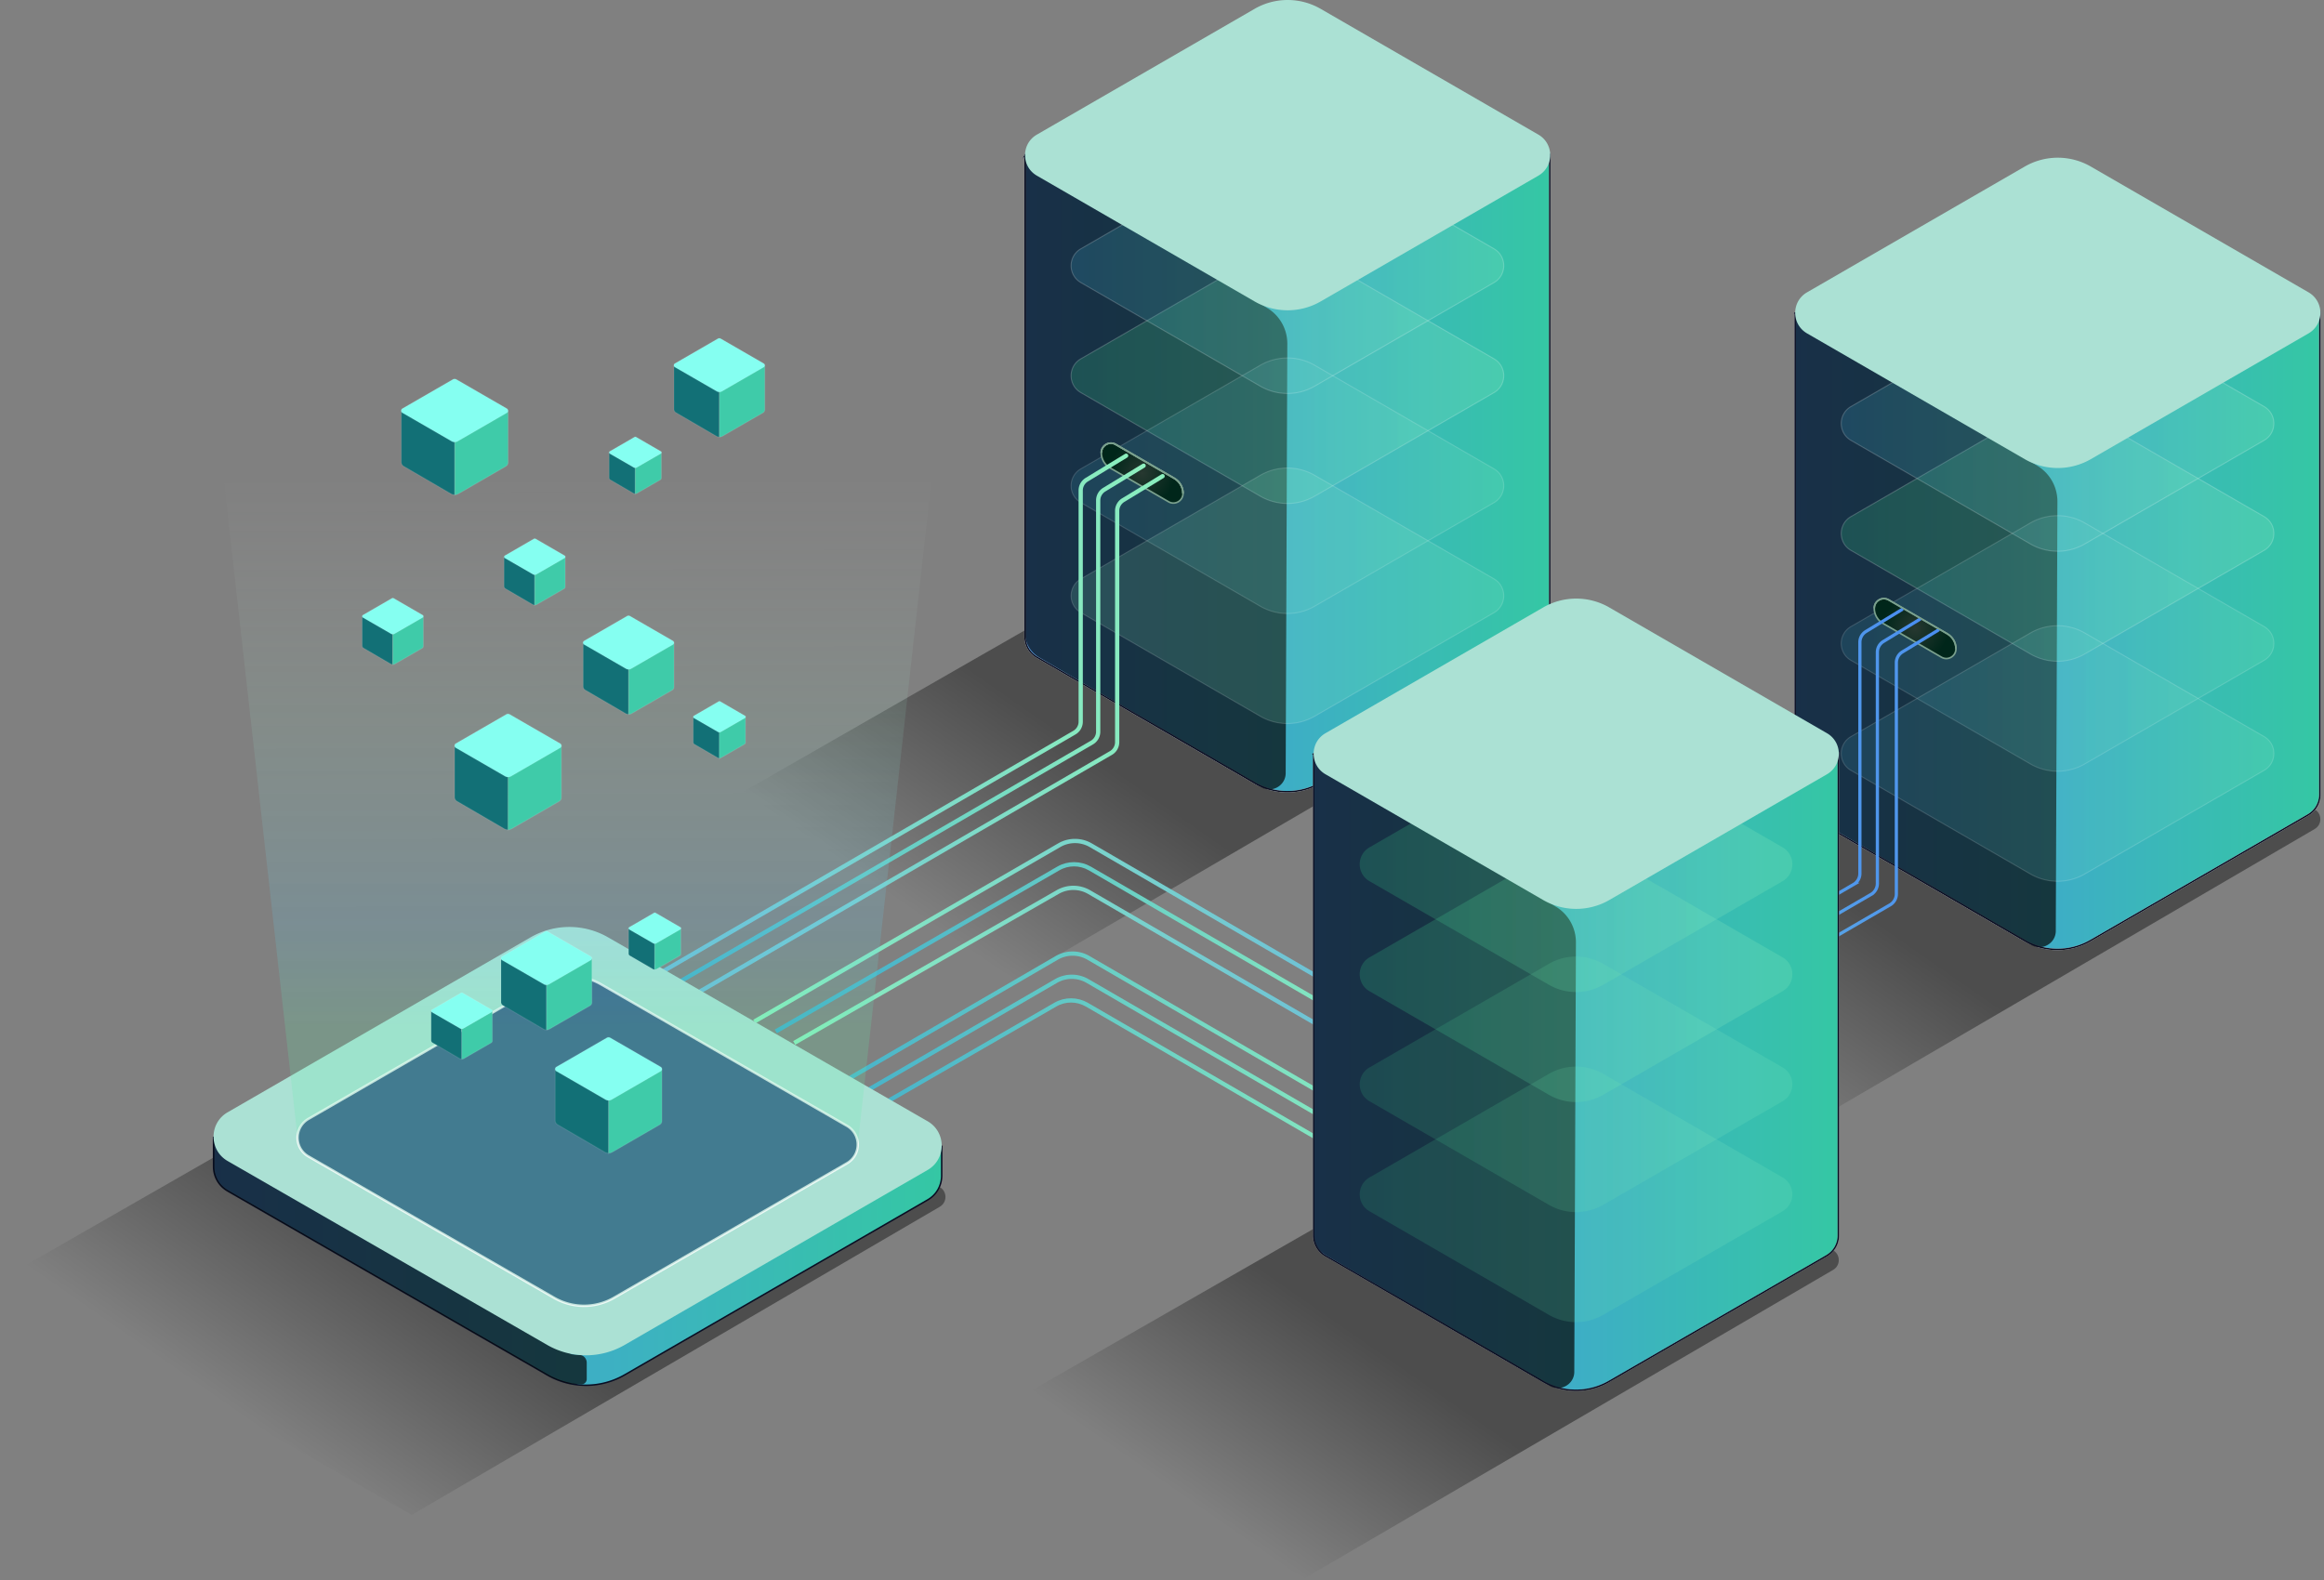 <svg fill="none" xmlns="http://www.w3.org/2000/svg" viewBox="0 0 644 438"><rect x="0" y="0" width="644" height="438" fill="#808080" stroke="none"/><path opacity=".4" d="m428.004 186.054-146.343 85.411-82.823-47.95 150.925-86.523 78.136 43.574c2.17 1.163 2.24 4.255.105 5.488Z" fill="url(#a)"/><path d="M284.058 43v133.467c0 2.206 1.093 4.429 3.281 5.696l60.273 34.821a18.28 18.28 0 0 0 18.279 0l60.273-34.821c2.188-1.267 3.281-3.473 3.281-5.696V42.844L356.76 80.237l-72.685-37.253-.017.018Z" fill="url(#b)" stroke="#fff" stroke-width=".41" stroke-miterlimit="10"/><path opacity=".7" d="M351.292 85.446a11.541 11.541 0 0 1 5.434 9.847l-.452 118.982c0 3.491-3.836 5.662-6.874 3.891l-61.454-35.985a7.898 7.898 0 0 1-3.906-6.808V43.418l67.235 42.028h.017Z" fill="#050505"/><path opacity=".2" d="m299.523 108.822 49.701 28.708a15.066 15.066 0 0 0 15.068 0l49.701-28.708c3.611-2.084 3.611-7.294 0-9.378l-49.701-28.708a15.067 15.067 0 0 0-15.068 0l-49.701 28.708c-3.611 2.084-3.611 7.294 0 9.378Z" fill="url(#c)" stroke="#fff" stroke-width=".28" stroke-miterlimit="10"/><path opacity=".2" d="m299.523 78.326 49.701 28.708a15.066 15.066 0 0 0 15.068 0l49.701-28.708c3.611-2.084 3.611-7.294 0-9.378L364.292 40.24a15.067 15.067 0 0 0-15.068 0l-49.701 28.708c-3.611 2.084-3.611 7.294 0 9.378Z" fill="url(#d)" stroke="#fff" stroke-width=".28" stroke-miterlimit="10"/><path opacity=".15" d="m299.523 139.32 49.701 28.707a15.066 15.066 0 0 0 15.068 0l49.701-28.707c3.611-2.084 3.611-7.295 0-9.379l-49.701-28.707a15.064 15.064 0 0 0-15.068 0l-49.701 28.707c-3.611 2.084-3.611 7.295 0 9.379Z" fill="url(#e)" stroke="#fff" stroke-width=".28" stroke-miterlimit="10"/><path opacity=".15" d="m299.523 169.816 49.701 28.707a15.066 15.066 0 0 0 15.068 0l49.701-28.707c3.611-2.084 3.611-7.295 0-9.379l-49.701-28.707a15.066 15.066 0 0 0-15.068 0l-49.701 28.707c-3.611 2.084-3.611 7.295 0 9.379Z" fill="url(#f)" stroke="#fff" stroke-width=".28" stroke-miterlimit="10"/><path d="M284.058 43v133.467c0 2.206 1.093 4.429 3.281 5.696l60.273 34.821a18.28 18.28 0 0 0 18.279 0l60.273-34.821c2.188-1.267 3.281-3.473 3.281-5.696V42.844L356.76 80.237l-72.685-37.253-.017.018Z" stroke="#090E23" stroke-width=".41" stroke-miterlimit="10"/><path d="m287.338 48.697 60.325 34.856a18.314 18.314 0 0 0 18.297 0l60.325-34.856c4.392-2.535 4.392-8.857 0-11.392L365.96 2.449a18.314 18.314 0 0 0-18.297 0l-60.325 34.856c-4.392 2.535-4.392 8.857 0 11.392Z" fill="#ABE1D4"/><path opacity=".4" d="m641.425 229.766-146.343 85.412-82.823-47.951 150.925-86.523 78.137 43.574c2.17 1.164 2.239 4.255.104 5.488Z" fill="url(#g)"/><path d="M497.46 86.713V220.18c0 2.206 1.094 4.429 3.281 5.697l60.273 34.821a18.282 18.282 0 0 0 18.28 0l60.273-34.821c2.187-1.268 3.281-3.474 3.281-5.697V86.557l-72.685 37.391-72.685-37.252-.018.017Z" fill="url(#h)" stroke="#fff" stroke-width=".41" stroke-miterlimit="10"/><path opacity=".7" d="M564.694 129.176a11.542 11.542 0 0 1 5.434 9.847l-.451 118.982c0 3.491-3.837 5.662-6.875 3.891l-61.453-35.985a7.898 7.898 0 0 1-3.906-6.808V87.148l67.234 42.028h.017Z" fill="#050505"/><path opacity=".2" d="m512.927 152.552 49.701 28.708a15.068 15.068 0 0 0 15.069 0l49.7-28.708c3.611-2.084 3.611-7.294 0-9.378l-49.7-28.708a15.068 15.068 0 0 0-15.069 0l-49.701 28.708c-3.61 2.084-3.61 7.294 0 9.378Z" fill="url(#i)" stroke="#fff" stroke-width=".28" stroke-miterlimit="10"/><path opacity=".2" d="m512.927 122.056 49.701 28.708a15.073 15.073 0 0 0 15.069 0l49.7-28.708c3.611-2.084 3.611-7.295 0-9.379l-49.7-28.707a15.069 15.069 0 0 0-15.069 0l-49.701 28.707c-3.61 2.084-3.61 7.295 0 9.379Z" fill="url(#j)" stroke="#fff" stroke-width=".28" stroke-miterlimit="10"/><path opacity=".15" d="m512.927 183.031 49.701 28.708a15.068 15.068 0 0 0 15.069 0l49.7-28.708c3.611-2.084 3.611-7.294 0-9.378l-49.7-28.708a15.073 15.073 0 0 0-15.069 0l-49.701 28.708c-3.61 2.084-3.61 7.294 0 9.378Z" fill="url(#k)" stroke="#fff" stroke-width=".28" stroke-miterlimit="10"/><path opacity=".15" d="m512.927 213.528 49.701 28.708a15.068 15.068 0 0 0 15.069 0l49.7-28.708c3.611-2.084 3.611-7.294 0-9.378l-49.7-28.708a15.068 15.068 0 0 0-15.069 0l-49.701 28.708c-3.61 2.084-3.61 7.294 0 9.378Z" fill="url(#l)" stroke="#fff" stroke-width=".28" stroke-miterlimit="10"/><path d="M497.46 86.713V220.18c0 2.206 1.094 4.429 3.281 5.697l60.273 34.821a18.282 18.282 0 0 0 18.28 0l60.273-34.821c2.187-1.268 3.281-3.474 3.281-5.697V86.557l-72.685 37.391-72.685-37.252-.018.017Z" stroke="#090E23" stroke-width=".41" stroke-miterlimit="10"/><path d="m500.757 92.41 60.325 34.856a18.314 18.314 0 0 0 18.297 0l60.326-34.856c4.392-2.536 4.392-8.857 0-11.393l-60.326-34.856a18.313 18.313 0 0 0-18.297 0l-60.325 34.856c-4.392 2.536-4.392 8.857 0 11.393Z" fill="#ABE1D4"/><path d="M519.369 168.582c0 1.737.92 3.335 2.43 4.203l16.214 9.378c1.771 1.025 3.993-.26 3.993-2.309 0-1.737-.92-3.335-2.431-4.203l-16.214-9.378c-1.77-1.025-3.992.26-3.992 2.309Z" fill="url(#m)" stroke="#7AA08D" stroke-width=".45" stroke-miterlimit="10"/><path d="M305.183 125.495a4.84 4.84 0 0 0 2.431 4.203l16.214 9.378c1.771 1.025 3.993-.261 3.993-2.31 0-1.737-.92-3.334-2.431-4.203l-16.214-9.378c-1.77-1.025-3.993.26-3.993 2.31Z" fill="url(#n)" stroke="#7AA08D" stroke-width=".45" stroke-miterlimit="10"/><path d="M327.821 136.766c0-1.737-.92-3.334-2.431-4.203l-16.214-9.378c-1.77-1.025-3.993.26-3.993 2.31" stroke="#7AA08D" stroke-width=".45" stroke-miterlimit="10"/><path d="m178.266 272.386 119.487-69.347a3.5 3.5 0 0 0 1.719-3.005v-64.102c0-1.233.66-2.379 1.719-3.004l10.867-6.617" stroke="url(#o)" stroke-width="1.18" stroke-miterlimit="10" stroke-linecap="round"/><path d="M183.111 275.147 302.598 205.8a3.499 3.499 0 0 0 1.719-3.004v-64.102c0-1.233.66-2.379 1.719-3.005l10.867-6.616" stroke="url(#p)" stroke-width="1.18" stroke-miterlimit="10" stroke-linecap="round"/><path d="m188.37 278.047 119.487-69.346a3.5 3.5 0 0 0 1.718-3.005v-64.102c0-1.233.66-2.379 1.719-3.004l10.867-6.617" stroke="url(#q)" stroke-width="1.18" stroke-miterlimit="10" stroke-linecap="round"/><path d="m223.419 318.235 69.023-39.788c2.691-1.563 6.024-1.546 8.714 0l90.861 52.692" stroke="url(#r)" stroke-width="1.18" stroke-miterlimit="10"/><path d="m218.039 315.143 74.595-43.244a8.717 8.717 0 0 1 8.732 0l90.843 52.692" stroke="url(#s)" stroke-width="1.18" stroke-miterlimit="10"/><path d="m212.657 312.069 80.202-46.596a8.717 8.717 0 0 1 8.732 0l90.843 52.692" stroke="url(#t)" stroke-width="1.18" stroke-miterlimit="10"/><path d="m220.087 289.058 73.015-41.82a8.734 8.734 0 0 1 8.697.017l90.879 52.709" stroke="url(#u)" stroke-width="1.18" stroke-miterlimit="10"/><path d="m215.001 285.863 78.275-45.155c2.691-1.563 6.024-1.545 8.715 0l90.861 52.692" stroke="url(#v)" stroke-width="1.18" stroke-miterlimit="10"/><path d="m209.029 283.136 84.49-48.871a8.715 8.715 0 0 1 8.731 0l90.861 52.692" stroke="url(#w)" stroke-width="1.18" stroke-miterlimit="10"/><path d="m394.187 314.466 119.487-69.347a3.498 3.498 0 0 0 1.718-3.004v-64.102a3.5 3.5 0 0 1 1.719-3.005l9.93-6.061" stroke="url(#x)" stroke-width=".89" stroke-miterlimit="10" stroke-linecap="round"/><path d="m399.032 317.227 119.487-69.347a3.498 3.498 0 0 0 1.718-3.004v-64.102c0-1.233.66-2.379 1.719-3.005l10.017-6.113" stroke="url(#y)" stroke-width=".89" stroke-miterlimit="10" stroke-linecap="round"/><path d="m404.29 320.128 119.487-69.347a3.499 3.499 0 0 0 1.719-3.004v-64.102a3.5 3.5 0 0 1 1.718-3.005l9.861-6.009" stroke="url(#z)" stroke-width=".89" stroke-miterlimit="10" stroke-linecap="round"/><path opacity=".4" d="m260.448 334.456-146.342 85.411L0 354.741l150.926-86.523 109.401 60.75c2.17 1.164 2.239 4.255.104 5.488h.017Z" fill="url(#A)"/><path d="M260.952 317.523v8.301c0 2.623-1.302 5.262-3.906 6.756l-83.917 48.472a21.479 21.479 0 0 1-21.526 0l-88.517-50.955c-2.604-1.494-3.906-4.134-3.906-6.756v-8.302" fill="url(#B)"/><path d="M260.952 317.523v8.301c0 2.623-1.302 5.262-3.906 6.756l-83.917 48.472a21.479 21.479 0 0 1-21.526 0l-88.517-50.955c-2.604-1.494-3.906-4.134-3.906-6.756v-8.302" stroke="#090E23" stroke-width=".41" stroke-miterlimit="10"/><path opacity=".7" d="M59.196 315.039v8.302c0 2.622 1.302 5.262 3.906 6.756l88.517 50.955c1.528.885 3.715 1.858 5.955 2.344 1.146.243 2.361.139 3.385.278.868.122 1.632-.573 1.632-1.441V377.7a2.216 2.216 0 0 0-2.049-2.206l-2.135-.139-99.194-60.298" fill="#050505"/><path d="m257.046 310.767-88.517-50.955a21.479 21.479 0 0 0-21.526 0l-83.917 48.472c-2.604 1.493-3.906 4.133-3.906 6.755 0 2.623 1.302 5.263 3.906 6.756l88.517 50.955a21.474 21.474 0 0 0 21.526 0l83.917-48.471c2.604-1.494 3.906-4.134 3.906-6.756 0-2.623-1.302-5.262-3.906-6.756Z" fill="#ABE1D4"/><path opacity=".8" d="m234.687 312.035-68.102-39.198a16.594 16.594 0 0 0-16.562 0l-64.56 37.288a5.966 5.966 0 0 0-3.004 5.192c0 2.015 1.007 4.047 3.004 5.193l68.102 39.198a16.592 16.592 0 0 0 16.561 0l64.561-37.288a5.966 5.966 0 0 0 3.003-5.192c0-2.015-1.007-4.047-3.003-5.193Z" fill="#1E3F77" stroke="#fff" stroke-width=".67" stroke-miterlimit="10"/><path opacity=".4" d="M82.46 315.335c0 2.014 1.006 4.046 3.003 5.192l68.102 39.198a16.592 16.592 0 0 0 16.561 0l64.561-37.287a5.968 5.968 0 0 0 3.003-5.193l20.485-184.664h-196.2l20.484 182.771v-.017Z" fill="url(#C)"/><path opacity=".4" d="m507.979 351.962-146.342 85.411-82.824-47.95L429.739 302.9l78.136 43.574c2.17 1.163 2.24 4.255.104 5.488Z" fill="url(#D)"/><path d="M364.032 208.909v133.466c0 2.206 1.093 4.429 3.281 5.696l60.273 34.821a18.282 18.282 0 0 0 18.28 0l60.273-34.821c2.187-1.267 3.281-3.473 3.281-5.696V208.752l-72.686 37.392-72.685-37.253-.017.018Z" fill="url(#E)" stroke="#fff" stroke-opacity=".7" stroke-width=".4" stroke-miterlimit="10"/><path opacity=".7" d="M431.268 251.372a11.538 11.538 0 0 1 5.433 9.847l-.451 118.982c0 3.491-3.836 5.662-6.874 3.89l-61.454-35.892c-2.413-1.406-3.906-2.766-3.906-6.674V209.343l67.235 42.029h.017Z" fill="#050505"/><path opacity=".2" d="m379.499 274.73 49.701 28.708a15.066 15.066 0 0 0 15.068 0l49.701-28.708c3.611-2.084 3.611-7.294 0-9.378l-49.701-28.708a15.066 15.066 0 0 0-15.068 0l-49.701 28.708c-3.611 2.084-3.611 7.294 0 9.378Z" fill="url(#F)"/><path opacity=".2" d="m379.499 244.234 49.701 28.708a15.066 15.066 0 0 0 15.068 0l49.701-28.708c3.611-2.084 3.611-7.294 0-9.378l-49.701-28.708a15.066 15.066 0 0 0-15.068 0l-49.701 28.708c-3.611 2.084-3.611 7.294 0 9.378Z" fill="url(#G)"/><path opacity=".15" d="m379.499 305.228 49.701 28.707a15.066 15.066 0 0 0 15.068 0l49.701-28.707c3.611-2.085 3.611-7.295 0-9.379l-49.701-28.708a15.071 15.071 0 0 0-15.068 0l-49.701 28.708c-3.611 2.084-3.611 7.294 0 9.379Z" fill="url(#H)"/><path opacity=".15" d="m379.499 335.724 49.701 28.707a15.066 15.066 0 0 0 15.068 0l49.701-28.707c3.611-2.084 3.611-7.295 0-9.379l-49.701-28.707a15.066 15.066 0 0 0-15.068 0l-49.701 28.707c-3.611 2.084-3.611 7.295 0 9.379Z" fill="url(#I)"/><path d="M364.032 208.909v133.466c0 2.206 1.093 4.429 3.281 5.696l60.273 34.821a18.282 18.282 0 0 0 18.28 0l60.273-34.821c2.187-1.267 3.281-3.473 3.281-5.696V208.752l-72.686 37.392-72.685-37.253-.017.018Z" stroke="#090E23" stroke-width=".41" stroke-miterlimit="10"/><path d="m367.313 214.605 60.326 34.856a18.314 18.314 0 0 0 18.297 0l60.325-34.856c4.392-2.535 4.392-8.857 0-11.392l-60.325-34.856a18.314 18.314 0 0 0-18.297 0l-60.326 34.856c-4.392 2.535-4.392 8.857 0 11.392Z" fill="#ABE1D4"/><path d="M327.821 136.766c0-1.737-.92-3.334-2.431-4.203l-16.214-9.378c-1.77-1.025-3.993.26-3.993 2.31M542.023 179.854c0-1.737-.92-3.335-2.43-4.203l-16.214-9.378c-1.771-1.025-3.993.26-3.993 2.309" stroke="#7AA08D" stroke-width=".45" stroke-miterlimit="10"/><path d="M199.341 121.118s-.157 0-.434-.069c-.278-.07-.452-.191-.452-.191l-11.145-6.495a1.102 1.102 0 0 1-.555-.956v-12.018s.052-.086.104-.069l12.43 7.19s.034.035.034.069v12.522l.018.017Z" fill="#127076" stroke="#fff" stroke-opacity=".1" stroke-width=".28" stroke-miterlimit="10"/><path d="M199.342 121.119s.225 0 .434-.052a2.16 2.16 0 0 0 .451-.191l11.214-6.478a.998.998 0 0 0 .486-.851v-12.279l-12.568 7.277v12.574h-.017Z" fill="#3FCBA9" stroke="#fff" stroke-opacity=".1" stroke-width=".28" stroke-miterlimit="10"/><path d="m187.051 101.772 11.579 6.686c.434.243.972.243 1.406 0l11.579-6.686c.4-.226.4-.799 0-1.025l-11.874-6.86a.799.799 0 0 0-.833 0l-11.874 6.86a.588.588 0 0 0 0 1.025h.017Z" fill="#85FFF1" stroke="#fff" stroke-opacity=".1" stroke-width=".28" stroke-miterlimit="10"/><path d="M148.165 167.697s-.104 0-.295-.052-.313-.121-.313-.121l-7.499-4.377a.775.775 0 0 1-.382-.643v-8.093s.034-.052.069-.034l8.368 4.845s.017.017.017.035v8.44h.035Z" fill="#127076" stroke="#fff" stroke-opacity=".1" stroke-width=".28" stroke-miterlimit="10"/><path d="M148.165 167.698s.156 0 .295-.035c.139-.035.295-.121.295-.121l7.551-4.36a.648.648 0 0 0 .33-.573v-8.266l-8.471 4.897v8.458Z" fill="#3FCBA9" stroke="#fff" stroke-opacity=".1" stroke-width=".28" stroke-miterlimit="10"/><path d="m139.901 154.672 7.794 4.498c.295.174.66.174.955 0l7.794-4.498c.261-.156.261-.538 0-.677l-7.985-4.62a.534.534 0 0 0-.556 0l-7.985 4.62c-.26.156-.26.538 0 .677h-.017Z" fill="#85FFF1" stroke="#fff" stroke-opacity=".1" stroke-width=".28" stroke-miterlimit="10"/><path d="M176.027 136.853s-.087 0-.243-.034c-.157-.035-.261-.105-.261-.105l-6.423-3.733a.664.664 0 0 1-.312-.556v-6.93s.034-.052.069-.034l7.17 4.15s.017.018.017.035v7.225l-.017-.018Z" fill="#127076" stroke="#fff" stroke-opacity=".1" stroke-width=".28" stroke-miterlimit="10"/><path d="M176.027 136.853s.139 0 .243-.034c.104-.035.26-.105.26-.105l6.458-3.733a.577.577 0 0 0 .278-.487v-7.086l-7.256 4.203v7.242h.017Z" fill="#3FCBA9" stroke="#fff" stroke-opacity=".1" stroke-width=".28" stroke-miterlimit="10"/><path d="m168.944 125.704 6.683 3.855a.85.85 0 0 0 .816 0l6.684-3.855a.342.342 0 0 0 0-.591l-6.84-3.959a.454.454 0 0 0-.469 0l-6.839 3.959a.342.342 0 0 0 0 .591h-.035Z" fill="#85FFF1" stroke="#fff" stroke-opacity=".1" stroke-width=".28" stroke-miterlimit="10"/><path d="M125.996 137.148s-.191 0-.503-.086a2.88 2.88 0 0 1-.538-.209l-13.089-7.624c-.4-.226-.66-.66-.66-1.129v-14.119s.069-.105.121-.07l14.617 8.458s.035.035.035.069v14.728l.017-.018Z" fill="#127076" stroke="#fff" stroke-opacity=".1" stroke-width=".28" stroke-miterlimit="10"/><path d="M125.996 137.149s.278 0 .503-.07c.226-.069.539-.226.539-.226l13.176-7.624c.347-.208.572-.59.572-.99v-14.414l-14.773 8.562v14.762h-.017Z" fill="#3FCBA9" stroke="#fff" stroke-opacity=".1" stroke-width=".28" stroke-miterlimit="10"/><path d="m111.552 114.432 13.61 7.868a1.647 1.647 0 0 0 1.649 0l13.61-7.868a.686.686 0 0 0 0-1.198l-13.957-8.058a.97.97 0 0 0-.972 0l-13.957 8.058a.686.686 0 0 0 0 1.198h.017Z" fill="#85FFF1" stroke="#fff" stroke-opacity=".1" stroke-width=".28" stroke-miterlimit="10"/><path d="M174.187 197.985s-.156 0-.434-.069a1.504 1.504 0 0 1-.451-.191l-11.145-6.496a1.101 1.101 0 0 1-.555-.955v-12.018s.052-.087.104-.069l12.429 7.19s.035.034.035.069v12.522l.017.017Z" fill="#127076" stroke="#fff" stroke-opacity=".1" stroke-width=".28" stroke-miterlimit="10"/><path d="M174.187 197.986s.226 0 .434-.052c.208-.053.451-.192.451-.192l11.215-6.477a1 1 0 0 0 .486-.851v-12.279l-12.569 7.277v12.574h-.017Z" fill="#3FCBA9" stroke="#fff" stroke-opacity=".1" stroke-width=".28" stroke-miterlimit="10"/><path d="m161.897 178.656 11.578 6.686c.434.243.973.243 1.407 0l11.579-6.686a.588.588 0 0 0 0-1.025l-11.874-6.86a.802.802 0 0 0-.834 0l-11.874 6.86a.588.588 0 0 0 0 1.025h.018Z" fill="#85FFF1" stroke="#fff" stroke-opacity=".1" stroke-width=".28" stroke-miterlimit="10"/><path d="M108.845 184.179s-.105 0-.296-.052a1.46 1.46 0 0 1-.312-.122l-7.499-4.376a.775.775 0 0 1-.382-.643v-8.093s.034-.052.069-.035l8.368 4.846s.017.017.017.034v8.441h.035Z" fill="#127076" stroke="#fff" stroke-opacity=".1" stroke-width=".28" stroke-miterlimit="10"/><path d="M108.844 184.178s.157 0 .296-.034c.138-.035.295-.122.295-.122l7.551-4.359a.65.65 0 0 0 .33-.573v-8.267l-8.472 4.898v8.457Z" fill="#3FCBA9" stroke="#fff" stroke-opacity=".1" stroke-width=".28" stroke-miterlimit="10"/><path d="m100.564 171.153 7.795 4.498a.937.937 0 0 0 .954 0l7.795-4.498c.26-.156.26-.538 0-.677l-7.985-4.62a.534.534 0 0 0-.556 0l-7.985 4.62c-.261.156-.261.538 0 .677h-.018Z" fill="#85FFF1" stroke="#fff" stroke-opacity=".1" stroke-width=".28" stroke-miterlimit="10"/><path d="M199.341 210.143s-.086 0-.243-.035c-.156-.034-.26-.104-.26-.104l-6.423-3.734a.663.663 0 0 1-.313-.555v-6.93s.035-.052.07-.035l7.169 4.151s.018.017.018.035v7.225l-.018-.018Z" fill="#127076" stroke="#fff" stroke-opacity=".1" stroke-width=".28" stroke-miterlimit="10"/><path d="M199.342 210.143s.139 0 .243-.035c.104-.035.26-.104.26-.104l6.458-3.734a.574.574 0 0 0 .278-.486v-7.086l-7.257 4.203v7.242h.018Z" fill="#3FCBA9" stroke="#fff" stroke-opacity=".1" stroke-width=".28" stroke-miterlimit="10"/><path d="m192.259 198.992 6.683 3.856a.85.85 0 0 0 .816 0l6.684-3.856a.341.341 0 0 0 0-.59l-6.84-3.96a.454.454 0 0 0-.469 0l-6.839 3.96a.341.341 0 0 0 0 .59h-.035Z" fill="#85FFF1" stroke="#fff" stroke-opacity=".1" stroke-width=".28" stroke-miterlimit="10"/><path d="M140.77 229.993s-.191 0-.503-.087c-.313-.086-.539-.208-.539-.208l-13.089-7.624a1.308 1.308 0 0 1-.66-1.129v-14.119s.07-.105.122-.07l14.617 8.458s.035.035.035.069v14.728l.017-.018Z" fill="#127076" stroke="#fff" stroke-opacity=".1" stroke-width=".28" stroke-miterlimit="10"/><path d="M140.77 229.993s.278 0 .504-.069c.225-.069.538-.226.538-.226l13.176-7.624c.347-.208.573-.59.573-.99v-14.415l-14.773 8.562" fill="#3FCBA9"/><path d="M140.77 229.993s.278 0 .504-.069c.225-.069.538-.226.538-.226l13.176-7.624c.347-.208.573-.59.573-.99v-14.415l-14.773 8.562" stroke="#fff" stroke-opacity=".1" stroke-width=".28" stroke-miterlimit="10"/><path d="m126.343 207.277 13.61 7.867a1.642 1.642 0 0 0 1.649 0l13.61-7.867a.686.686 0 0 0 0-1.198l-13.957-8.059a.975.975 0 0 0-.972 0l-13.957 8.059a.686.686 0 0 0 0 1.198h.017Z" fill="#85FFF1" stroke="#fff" stroke-opacity=".1" stroke-width=".28" stroke-miterlimit="10"/><path d="M151.428 285.446s-.156 0-.434-.069c-.277-.07-.451-.191-.451-.191l-11.145-6.496a1.101 1.101 0 0 1-.555-.955v-12.018s.052-.087.104-.069l12.429 7.19s.035.035.035.069v12.522l.017.017Z" fill="#127076" stroke="#fff" stroke-opacity=".1" stroke-width=".28" stroke-miterlimit="10"/><path d="M151.428 285.446s.226 0 .434-.052.451-.191.451-.191l11.215-6.478a.998.998 0 0 0 .486-.851v-12.278l-12.569 7.277v12.573h-.017Z" fill="#3FCBA9" stroke="#fff" stroke-opacity=".1" stroke-width=".28" stroke-miterlimit="10"/><path d="m139.138 266.117 11.579 6.686c.434.243.972.243 1.406 0l11.579-6.686a.588.588 0 0 0 0-1.025l-11.874-6.86a.802.802 0 0 0-.834 0l-11.874 6.86a.588.588 0 0 0 0 1.025h.018Z" fill="#85FFF1" stroke="#fff" stroke-opacity=".1" stroke-width=".28" stroke-miterlimit="10"/><path d="M168.631 319.625s-.191 0-.503-.087-.538-.208-.538-.208l-13.089-7.624c-.4-.226-.66-.66-.66-1.129v-14.12s.069-.104.121-.069l14.617 8.458s.035.034.035.069v14.728l.017-.018Z" fill="#127076" stroke="#fff" stroke-opacity=".1" stroke-width=".28" stroke-miterlimit="10"/><path d="M168.633 319.625s.277 0 .503-.07c.226-.069.538-.226.538-.226l13.176-7.624c.347-.208.573-.59.573-.99v-14.414l-14.773 8.562v14.762h-.017Z" fill="#3FCBA9" stroke="#fff" stroke-opacity=".1" stroke-width=".28" stroke-miterlimit="10"/><path d="m154.207 296.909 13.61 7.867a1.647 1.647 0 0 0 1.649 0l13.61-7.867a.687.687 0 0 0 0-1.199l-13.957-8.058a.97.97 0 0 0-.972 0l-13.958 8.058a.687.687 0 0 0 0 1.199h.018Z" fill="#85FFF1" stroke="#fff" stroke-opacity=".1" stroke-width=".28" stroke-miterlimit="10"/><path d="M127.958 293.557s-.104 0-.295-.052a1.433 1.433 0 0 1-.312-.122l-7.5-4.376a.775.775 0 0 1-.382-.643v-8.093s.035-.052.07-.035l8.367 4.846s.017.017.017.035v8.44h.035Z" fill="#127076" stroke="#fff" stroke-opacity=".1" stroke-width=".28" stroke-miterlimit="10"/><path d="M127.957 293.556s.157 0 .295-.034a1.48 1.48 0 0 0 .296-.122l7.551-4.359a.65.65 0 0 0 .33-.573v-8.267l-8.472 4.898v8.457Z" fill="#3FCBA9" stroke="#fff" stroke-opacity=".1" stroke-width=".28" stroke-miterlimit="10"/><path d="m119.678 280.532 7.794 4.498c.295.173.66.173.955 0l7.795-4.498c.26-.157.26-.539 0-.678l-7.986-4.619a.528.528 0 0 0-.555 0l-7.986 4.619c-.26.157-.26.539 0 .678h-.017Z" fill="#85FFF1" stroke="#fff" stroke-opacity=".1" stroke-width=".28" stroke-miterlimit="10"/><path d="M181.426 268.739s-.087 0-.243-.035-.261-.104-.261-.104l-6.423-3.734a.664.664 0 0 1-.312-.556v-6.929s.035-.053.069-.035l7.17 4.151s.017.017.017.034v7.225l-.017-.017Z" fill="#127076" stroke="#fff" stroke-opacity=".1" stroke-width=".28" stroke-miterlimit="10"/><path d="M181.426 268.739s.139 0 .243-.034c.104-.035.261-.105.261-.105l6.457-3.734a.574.574 0 0 0 .278-.486v-7.086l-7.256 4.203v7.242h.017Z" fill="#3FCBA9" stroke="#fff" stroke-opacity=".1" stroke-width=".28" stroke-miterlimit="10"/><path d="m174.343 257.589 6.684 3.856a.85.85 0 0 0 .816 0l6.683-3.856a.341.341 0 0 0 0-.59l-6.84-3.96a.452.452 0 0 0-.468 0l-6.84 3.96a.341.341 0 0 0 0 .59h-.035Z" fill="#85FFF1" stroke="#fff" stroke-opacity=".1" stroke-width=".28" stroke-miterlimit="10"/><defs><linearGradient id="a" x1="261.02" y1="280.357" x2="392.474" y2="91.559" gradientUnits="userSpaceOnUse"><stop offset=".08" stop-opacity="0"/><stop offset=".36"/></linearGradient><linearGradient id="b" x1="284.058" y1="132.805" x2="429.445" y2="132.805" gradientUnits="userSpaceOnUse"><stop stop-color="#3FABCB"/><stop offset="0" stop-color="#4695E7"/><stop offset="1" stop-color="#35C7A4"/></linearGradient><linearGradient id="c" x1="296.815" y1="104.133" x2="416.684" y2="104.133" gradientUnits="userSpaceOnUse"><stop stop-color="#38D78D"/><stop offset=".84" stop-color="#8FF0BF"/></linearGradient><linearGradient id="d" x1="296.815" y1="74.305" x2="416.701" y2="74.305" gradientUnits="userSpaceOnUse"><stop stop-color="#3FABCB"/><stop offset="1" stop-color="#8FF0BF"/></linearGradient><linearGradient id="e" x1="296.815" y1="135.299" x2="416.701" y2="135.299" gradientUnits="userSpaceOnUse"><stop stop-color="#3FABCB"/><stop offset="1" stop-color="#8FF0BF"/></linearGradient><linearGradient id="f" x1="-128.724" y1="165.109" x2="-126.988" y2="165.109" gradientUnits="userSpaceOnUse"><stop stop-color="#38D78D"/><stop offset=".84" stop-color="#8FF0BF"/></linearGradient><linearGradient id="g" x1="474.441" y1="324.087" x2="605.895" y2="135.289" gradientUnits="userSpaceOnUse"><stop offset=".08" stop-opacity="0"/><stop offset=".36"/></linearGradient><linearGradient id="h" x1="497.46" y1="176.517" x2="642.848" y2="176.517" gradientUnits="userSpaceOnUse"><stop stop-color="#3FABCB"/><stop offset="0" stop-color="#4695E7"/><stop offset="1" stop-color="#35C7A4"/></linearGradient><linearGradient id="i" x1="510.219" y1="147.845" x2="630.088" y2="147.845" gradientUnits="userSpaceOnUse"><stop stop-color="#38D78D"/><stop offset=".84" stop-color="#8FF0BF"/></linearGradient><linearGradient id="j" x1="510.219" y1="118.035" x2="630.106" y2="118.035" gradientUnits="userSpaceOnUse"><stop stop-color="#3FABCB"/><stop offset="1" stop-color="#8FF0BF"/></linearGradient><linearGradient id="k" x1="510.219" y1="179.011" x2="630.106" y2="179.011" gradientUnits="userSpaceOnUse"><stop stop-color="#3FABCB"/><stop offset="1" stop-color="#8FF0BF"/></linearGradient><linearGradient id="l" x1="510.219" y1="209.507" x2="630.106" y2="209.507" gradientUnits="userSpaceOnUse"><stop stop-color="#3FABCB"/><stop offset="1" stop-color="#8FF0BF"/></linearGradient><linearGradient id="o" x1="313.082" y1="199.357" x2="177.242" y2="199.357" gradientUnits="userSpaceOnUse"><stop stop-color="#8BEFBD"/><stop offset="1" stop-color="#69BADA"/></linearGradient><linearGradient id="p" x1="183.111" y1="203.488" x2="316.903" y2="203.488" gradientUnits="userSpaceOnUse"><stop stop-color="#3FABCB"/><stop offset="1" stop-color="#8FF0BF"/></linearGradient><linearGradient id="q" x1="323.185" y1="205.001" x2="187.345" y2="205.001" gradientUnits="userSpaceOnUse"><stop stop-color="#8BEFBD"/><stop offset="1" stop-color="#69BADA"/></linearGradient><linearGradient id="r" x1="223.419" y1="304.718" x2="392.017" y2="304.718" gradientUnits="userSpaceOnUse"><stop stop-color="#3FABCB"/><stop offset="1" stop-color="#8FF0BF"/></linearGradient><linearGradient id="s" x1="218.039" y1="298.167" x2="392.209" y2="298.167" gradientUnits="userSpaceOnUse"><stop stop-color="#3FABCB"/><stop offset="1" stop-color="#8FF0BF"/></linearGradient><linearGradient id="t" x1="212.657" y1="291.741" x2="392.434" y2="291.741" gradientUnits="userSpaceOnUse"><stop stop-color="#3FABCB"/><stop offset="1" stop-color="#8FF0BF"/></linearGradient><linearGradient id="u" x1="219.584" y1="272.976" x2="393.181" y2="272.976" gradientUnits="userSpaceOnUse"><stop stop-color="#8BEFBD"/><stop offset="1" stop-color="#69BADA"/></linearGradient><linearGradient id="v" x1="215.001" y1="266.979" x2="392.852" y2="266.979" gradientUnits="userSpaceOnUse"><stop stop-color="#3FABCB"/><stop offset="1" stop-color="#8FF0BF"/></linearGradient><linearGradient id="w" x1="208.525" y1="259.968" x2="393.615" y2="259.968" gradientUnits="userSpaceOnUse"><stop stop-color="#8BEFBD"/><stop offset="1" stop-color="#69BADA"/></linearGradient><linearGradient id="x" x1="527.822" y1="241.715" x2="393.405" y2="241.715" gradientUnits="userSpaceOnUse"><stop stop-color="#498DF1"/><stop offset="1" stop-color="#8BEFBD"/></linearGradient><linearGradient id="y" x1="532.754" y1="244.442" x2="398.25" y2="244.442" gradientUnits="userSpaceOnUse"><stop stop-color="#498DF1"/><stop offset="1" stop-color="#8BEFBD"/></linearGradient><linearGradient id="z" x1="537.856" y1="247.395" x2="403.526" y2="247.395" gradientUnits="userSpaceOnUse"><stop stop-color="#498DF1"/><stop offset="1" stop-color="#8BEFBD"/></linearGradient><linearGradient id="A" x1="76.626" y1="421.951" x2="211.067" y2="228.865" gradientUnits="userSpaceOnUse"><stop offset=".08" stop-opacity="0"/><stop offset=".36"/></linearGradient><linearGradient id="B" x1="59.18" y1="350.141" x2="260.952" y2="350.141" gradientUnits="userSpaceOnUse"><stop stop-color="#3FABCB"/><stop offset="0" stop-color="#4695E7"/><stop offset="1" stop-color="#35C7A4"/></linearGradient><linearGradient id="C" x1="160.248" y1="284.977" x2="160.057" y2="129.68" gradientUnits="userSpaceOnUse"><stop stop-color="#64EBAA" stop-opacity=".5"/><stop offset=".19" stop-color="#62CFF2" stop-opacity=".43"/><stop offset=".56" stop-color="#A4F7D9" stop-opacity=".25"/><stop offset="1" stop-color="#fff" stop-opacity="0"/></linearGradient><linearGradient id="D" x1="340.996" y1="446.282" x2="472.467" y2="257.485" gradientUnits="userSpaceOnUse"><stop offset=".08" stop-opacity="0"/><stop offset=".361"/></linearGradient><linearGradient id="E" x1="364.032" y1="298.713" x2="509.42" y2="298.713" gradientUnits="userSpaceOnUse"><stop stop-color="#3FABCB"/><stop offset="0" stop-color="#4695E7"/><stop offset="1" stop-color="#35C7A4"/></linearGradient><linearGradient id="F" x1="376.791" y1="270.041" x2="496.66" y2="270.041" gradientUnits="userSpaceOnUse"><stop stop-color="#38D78D"/><stop offset=".84" stop-color="#8FF0BF"/></linearGradient><linearGradient id="G" x1="376.791" y1="239.545" x2="496.66" y2="239.545" gradientUnits="userSpaceOnUse"><stop stop-color="#38D78D"/><stop offset=".84" stop-color="#8FF0BF"/></linearGradient><linearGradient id="H" x1="376.791" y1="300.538" x2="496.66" y2="300.538" gradientUnits="userSpaceOnUse"><stop stop-color="#38D78D"/><stop offset=".84" stop-color="#8FF0BF"/></linearGradient><linearGradient id="I" x1="376.791" y1="331.035" x2="496.66" y2="331.035" gradientUnits="userSpaceOnUse"><stop stop-color="#38D78D"/><stop offset=".84" stop-color="#8FF0BF"/></linearGradient><radialGradient id="m" cx="0" cy="0" r="1" gradientUnits="userSpaceOnUse" gradientTransform="matrix(-9.93 0 0 -9.934 530.705 174.209)"><stop stop-color="#273830"/><stop offset=".92" stop-color="#00261A"/></radialGradient><radialGradient id="n" cx="0" cy="0" r="1" gradientUnits="userSpaceOnUse" gradientTransform="matrix(-9.93 0 0 -9.934 316.502 131.139)"><stop stop-color="#273830"/><stop offset=".92" stop-color="#00261A"/></radialGradient></defs></svg>
